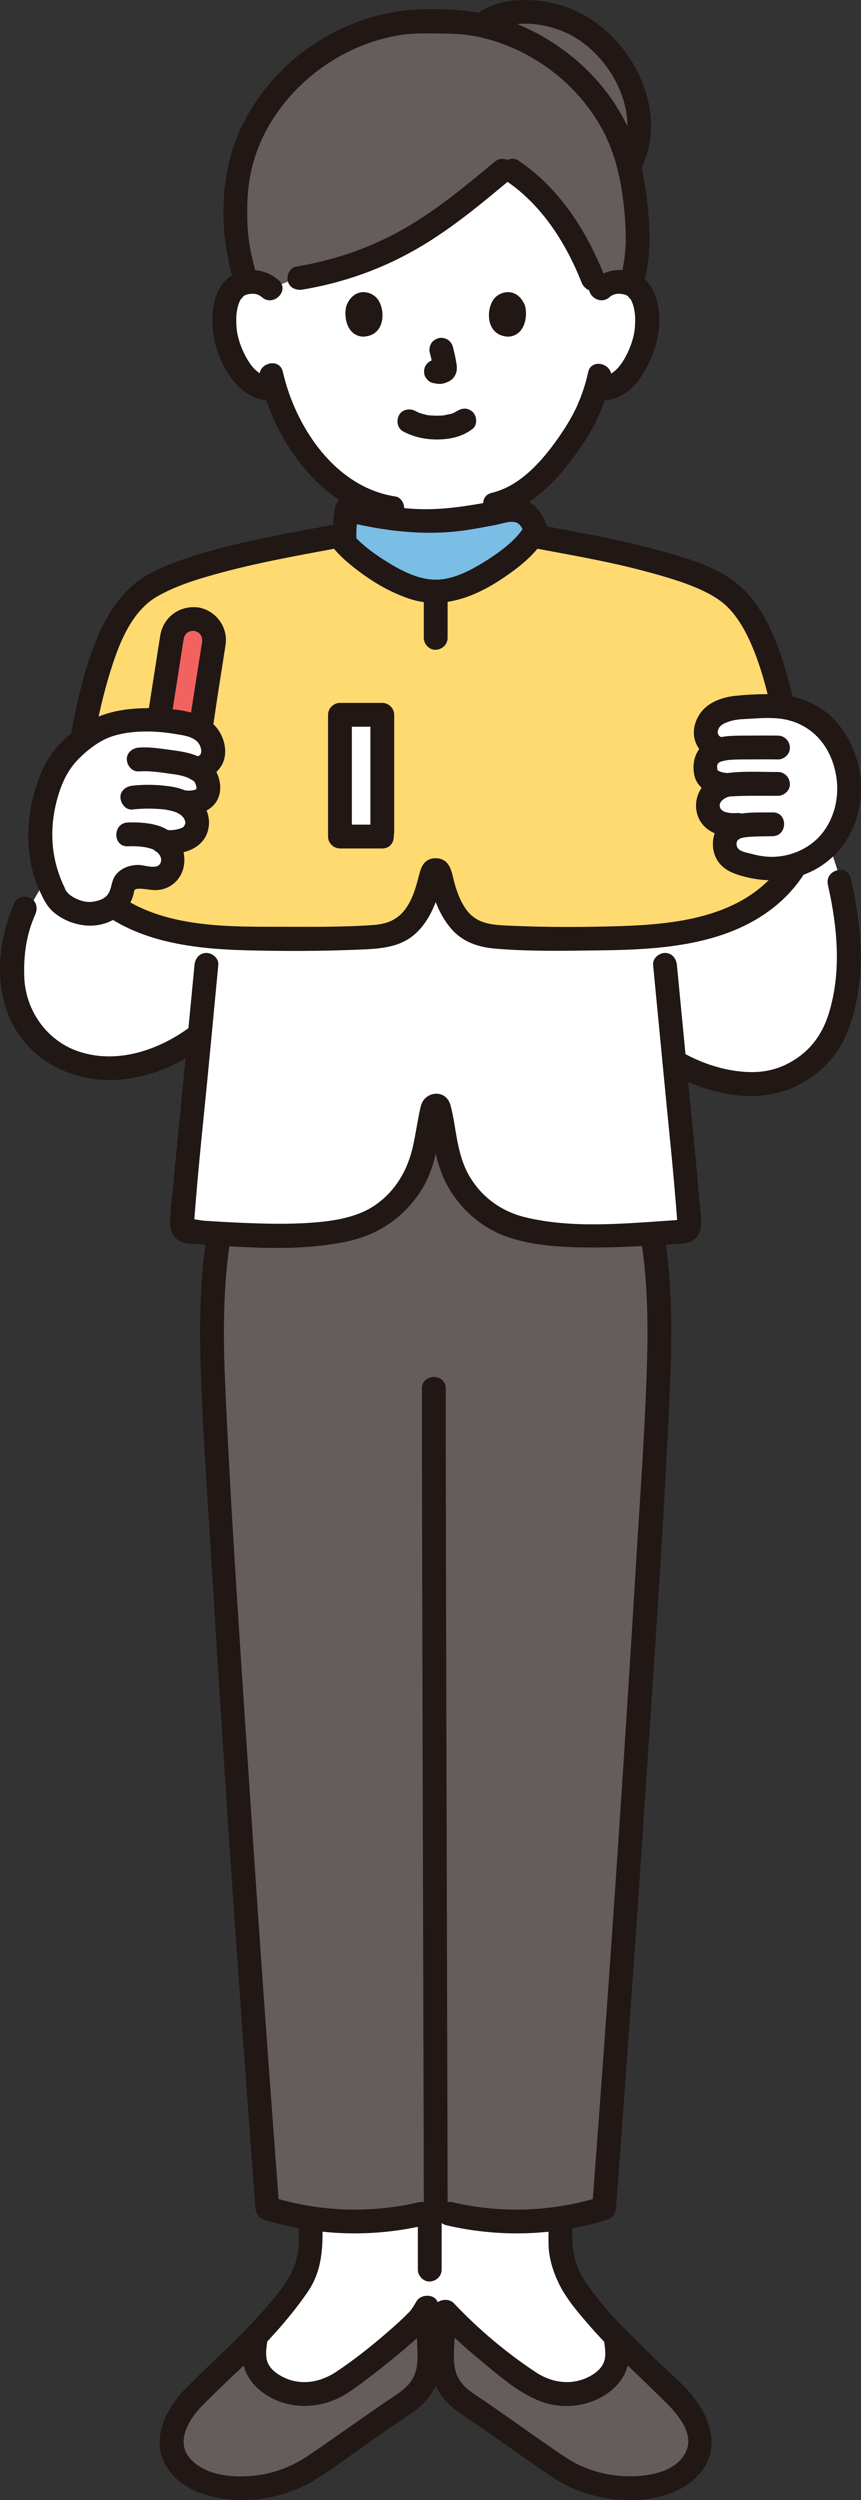 <?xml version="1.0" encoding="UTF-8"?><svg id="b" xmlns="http://www.w3.org/2000/svg" width="144.626" height="419.841" viewBox="0 0 144.626 419.841"><rect x="0" y="0" width="144.626" height="419.841" fill="#333333" stroke="none"/><defs><style>.d{fill:#fff;}.e{fill:#7abee6;}.f{fill:#211715;}.g{fill:#ffda71;}.h{fill:#f2635f;}.i{fill:#645d5c;}</style></defs><g id="c"><path class="d" d="M100.975,48.487c.897-.862,2.106-1.186,3.14-1.15,2.251.079,3.209,1.297,3.621,2.012,1.23,2.134,1.178,6.066.352,8.499-.585,1.723-1.543,4.359-3.853,6.248-.952.779-2.353,1.292-3.692,1.066l-.353-.06c-.426,1.404-.95,2.78-1.271,3.448-.939,2.547-6.125,11.481-12.688,14.966.097,1.259.26,2.506.48,3.76.343,1.964.237,3.716,2.97,4.704.177.065,7.922,3.751,8.201,3.864,0,0-4.728,6.942-25.562,6.942s-23.828-6.522-23.828-6.522c.532-.178,9.171-4.219,9.348-4.284,2.734-.988,2.615-2.739,2.97-4.704.196-1.138.35-2.186.443-3.286-3.238-1.412-6.118-3.796-8.852-7.068-3.327-3.983-5.222-8.272-6.268-11.825-1.428.367-2.971-.164-3.995-1.001-2.31-1.89-3.268-4.526-3.853-6.248-.826-2.433-.878-6.365.352-8.499.412-.715,1.37-1.932,3.621-2.012,1.034-.036,2.243.287,3.14,1.15,0,0-5.046-22.834,27.787-22.834s27.787,22.834,27.787,22.834Z"/><path class="i" d="M105.653,27.789c1.73-2.909,2.031-6.754,1.327-10.072-.836-3.94-2.742-7.367-5.611-10.194-2.538-2.5-4.811-3.93-8.25-4.861-3.439-.931-8.227-1.043-11.231.872l-1.166.696c-2.516-.529-5.104-.756-7.713-.614-15.324-.842-29.944,10.685-32.901,25.212-.804,3.92-.705,10.617.03,13.743,0,0,.735,3.187,1.211,4.877.276-.062.58-.099.913-.111,1.034-.036,2.243.287,3.14,1.15l4.134-1.671c16.397-2.44,25.749-10.529,35.554-18.738,4.061,2.319,8.489,7.346,10.227,10.26,1.483,2.487,4.843,8.803,4.991,11.019.869-1.52,2.482-2.066,3.809-2.019.75.026,1.357.179,1.848.398,2.005-5.615.861-14.419-.063-18.907-.071-.349-.162-.693-.246-1.039Z"/><path class="f" d="M49.024,98.192c.871-.305,1.717-.743,2.555-1.127,1.285-.589,2.568-1.183,3.851-1.778,1.007-.467,2.014-.936,3.023-1.4.104-.048.21-.093.313-.143.089-.044.268-.117-.163.067-.513.22-.068.035.064-.017.253-.101.506-.203.752-.322.987-.476,1.886-1.258,2.41-2.23.486-.902.661-1.854.815-2.852.226-1.464.478-2.921.611-4.398.094-1.045-.987-2.045-2-2-1.164.052-1.899.881-2,2-.151,1.678-.46,3.49-.891,5.286-.059.246.197-.313.041-.115-.053.067-.089.158-.131.233-.223.395.179-.132-.067.089-.064.057-.154.137-.213.205.216-.252.158-.1.028-.023-.099.059-.192.124-.293.181-.037.021-.454.23-.275.149.176-.08-.145.055-.145.054-.153.062-.333.138-.484.204-.022.009-.043.019-.065.029-.101.044-.2.091-.3.137-2.145.985-4.282,1.988-6.428,2.973-.556.256-1.113.511-1.671.762-.177.08-.355.158-.532.237-.445.198.5-.187.132-.058-.985.345-1.745,1.384-1.397,2.46.315.974,1.403,1.767,2.46,1.397h0Z"/><path class="f" d="M84.256,83.833c.125,1.379.325,2.747.55,4.112.117.707.182,1.431.394,2.119.281.908.758,1.79,1.472,2.432.394.354.834.678,1.308.917.319.16.651.299.983.427.638.244-.464-.225-.22-.1,1.905.975,3.883,1.832,5.818,2.747.925.437,1.844.891,2.788,1.286.968.406,2.241-.436,2.46-1.397.266-1.17-.36-2.026-1.397-2.46.993.416.083.02-.15-.089-.414-.195-.828-.39-1.242-.586-1.121-.53-2.241-1.061-3.362-1.591-.867-.41-1.733-.822-2.602-1.228-.094-.044-.188-.089-.282-.131-.024-.011-.048-.022-.072-.032-.144-.063-.337-.145-.483-.204-.059-.024-.365-.17-.061-.019-.179-.089-.351-.18-.524-.281-.057-.033-.342-.221-.112-.062.204.141.014.012-.023-.026-.062-.062-.13-.132-.196-.191-.291-.26.101.076.063.103-.02.014-.265-.449-.288-.483-.111-.167.088.174.078.196.012-.027-.109-.318-.119-.351-.047-.161-.086-.324-.121-.488-.081-.386-.133-.776-.192-1.166-.085-.564-.187-1.125-.272-1.689-.036-.241-.041-.277-.081-.615-.045-.383-.083-.766-.118-1.15-.094-1.039-.853-2.051-2-2-1.003.045-2.101.884-2,2h0Z"/><path class="f" d="M82.899,5.266c2.619-1.59,6.107-1.512,9.007-.848,3.079.705,5.648,2.177,7.903,4.373,4.521,4.402,7.503,12.062,4.133,17.988-1.274,2.241,2.18,4.259,3.454,2.019,4.264-7.498,1.071-17.158-4.759-22.836-2.809-2.736-6.161-4.678-10.02-5.478s-8.279-.771-11.737,1.327c-2.198,1.334-.19,4.794,2.019,3.454h0Z"/><path class="f" d="M43.276,46.909c-.775-2.812-1.497-5.618-1.662-8.538-.216-3.82-.078-7.696,1.016-11.382,2.148-7.239,7.371-13.381,13.826-17.193,3.334-1.969,6.992-3.305,10.819-3.917,1.912-.305,3.806-.271,5.733-.258,2.456.016,4.8.021,7.219.536,8.54,1.816,16.187,7.329,20.566,14.888,2.314,3.994,3.405,8.405,3.928,12.957.498,4.336.746,9.011-.702,13.197-.843,2.438,3.02,3.485,3.857,1.063,1.443-4.174,1.373-8.848.957-13.191-.428-4.464-1.221-8.857-3.036-12.983-3.816-8.678-11.491-15.407-20.353-18.602-4.918-1.773-10.136-2.113-15.321-1.881-4.413.197-8.697,1.318-12.699,3.168-7.643,3.532-14.08,9.958-17.392,17.718-1.919,4.495-2.57,9.198-2.485,14.064.069,3.935.83,7.639,1.871,11.417.683,2.478,4.543,1.426,3.857-1.063h0Z"/><path class="f" d="M85.03,30.391c5.96,4.005,10.032,10.418,12.638,16.996.398,1.004,1.338,1.705,2.46,1.397.955-.263,1.797-1.45,1.397-2.46-3.017-7.615-7.574-14.749-14.476-19.387-.897-.603-2.215-.173-2.736.718-.575.983-.182,2.132.718,2.736h0Z"/><path class="f" d="M83.062,27.176c-4.596,3.851-9.217,7.69-14.384,10.764-5.853,3.482-12.219,5.724-18.934,6.833-1.067.176-1.661,1.497-1.397,2.46.311,1.132,1.391,1.573,2.46,1.397,7.03-1.16,13.763-3.591,19.89-7.236,5.454-3.245,10.342-7.325,15.193-11.389,1.975-1.655-.867-4.472-2.828-2.828h0Z"/><path class="f" d="M46.814,47.073c-2.024-1.806-4.871-2.227-7.344-1.094-1.766.809-2.851,2.48-3.349,4.308-1.137,4.179-.075,9.066,2.321,12.631,1.644,2.446,4.242,4.652,7.389,4.244,1.071-.139,2-.82,2-2,0-.973-.921-2.14-2-2-2.177.282-3.594-1.52-4.538-3.262-.759-1.399-1.408-3.153-1.551-4.819-.155-1.803-.042-3.645.825-5.039-.326.524.512-.436.202-.21.399-.292.498-.326.918-.42.818-.182,1.647-.092,2.299.489,1.915,1.709,4.754-1.11,2.828-2.828h0Z"/><path class="f" d="M102.389,49.901c.616-.549,1.403-.659,2.172-.516.498.093.62.137,1.045.447-.303-.221.52.72.202.21.87,1.396.98,3.231.825,5.039-.143,1.662-.796,3.426-1.551,4.819-.944,1.741-2.36,3.544-4.538,3.262-1.073-.139-2,1.019-2,2,0,1.196.924,1.86,2,2,5.117.664,8.263-4.857,9.542-8.994,1.149-3.716,1.09-9.467-2.542-11.843-2.475-1.619-5.836-1.168-7.983.749-1.925,1.717.912,4.538,2.828,2.828h0Z"/><path class="f" d="M98.785,62.53c-.3,1.437-.744,2.847-1.266,4.219-.192.506-.324.765-.564,1.363-.202.502.145-.292-.028.067-.061.127-.118.257-.179.384-.863,1.803-1.94,3.514-3.091,5.144-2.681,3.799-6.35,7.949-11.062,9.056-2.505.589-1.444,4.446,1.063,3.857,5.599-1.316,9.907-5.99,13.151-10.472,1.256-1.735,2.425-3.566,3.359-5.498.202-.418.383-.844.562-1.272.214-.513-.165.356.072-.165.153-.337.291-.682.428-1.025.59-1.488,1.085-3.026,1.412-4.594.524-2.512-3.331-3.586-3.857-1.063h0Z"/><path class="f" d="M43.653,63.495c2.402,10.534,10.334,22.02,21.718,23.737,1.067.161,2.15-.268,2.46-1.397.26-.945-.322-2.298-1.397-2.46-10.092-1.522-16.801-11.631-18.924-20.943-.572-2.509-4.43-1.447-3.857,1.063h0Z"/><path class="f" d="M67.734,72.46c1.792.946,3.72,1.355,5.748,1.342,2.136-.014,4.214-.468,5.916-1.794.829-.646.729-2.159,0-2.828-.88-.807-1.944-.689-2.828,0,.692-.539-.015-.018-.234.096-.169.089-.618.229.016.013-.156.053-.308.118-.465.169-.422.136-.888.157-1.302.297.212-.072.331-.04.031-.01-.128.013-.256.023-.384.032-.308.02-.617.028-.925.026-.276-.002-.553-.011-.828-.03-.127-.009-.253-.019-.379-.031-.072-.007-.144-.015-.216-.024-.157-.019-.095-.011.188.025-.015.053-1.105-.237-1.216-.27-.17-.051-.336-.112-.504-.17-.446-.153.425.203.021.012-.209-.098-.414-.201-.618-.308-.925-.488-2.217-.265-2.736.718-.488.924-.27,2.215.718,2.736h0Z"/><path class="f" d="M72.199,59.265c.238.907.466,1.827.602,2.755l-.071-.532c.016.127.023.253.01.38l.071-.532c-.009.059-.022.115-.042.171l.202-.478c-.018.04-.036.074-.06.11l.313-.405c-.028.034-.055.061-.09.089l.405-.313c-.07.045-.143.081-.218.115l.478-.202c-.12.05-.239.087-.368.107l.532-.071c-.116.014-.229.013-.345,0l.532.071c-.13-.018-.258-.05-.388-.067-.266-.083-.532-.095-.798-.036-.266.012-.514.091-.744.237-.415.243-.811.718-.919,1.195-.117.512-.091,1.087.202,1.541l.313.405c.25.248.544.419.883.514.348.047.687.134,1.041.15.572.025,1.093-.155,1.601-.39.639-.297,1.144-.905,1.314-1.592.145-.589.087-1.059-.013-1.649-.15-.888-.355-1.767-.583-2.638-.127-.483-.49-.944-.919-1.195s-1.061-.357-1.541-.202c-.484.157-.951.457-1.195.919-.253.48-.342,1.007-.202,1.541h0Z"/><path class="f" d="M58.196,51.306c-.46,1.495-.16,4.935,2.673,5.228,3.744-.022,3.943-4.181,2.683-6.137-1.032-1.601-4.066-2.267-5.356.909Z"/><path class="f" d="M88.179,51.306c.46,1.495.16,4.935-2.672,5.228-3.744-.023-3.944-4.181-2.683-6.137,1.032-1.601,4.066-2.267,5.356.909Z"/><path class="e" d="M87.733,96.692c-4.398,2.543-9.858,3.306-14.301,3.306-5.857,0-10.364-1.33-12.857-2.967-2.237-1.469-3.098-5.161-2.452-10.755l.081-.701c1.379.338,2.758.676,2.758.676,3.141.77,8.567,1.476,13.085,1.224,4.329-.241,7.043-1.049,11.744-1.773.84-.129,1.872.031,2.503.601,1.444,1.306,2.041,3.206,2.011,5.29-.094,1.095.215,3.231-1.271,4.271-.421.295-.855.57-1.3.828Z"/><path class="f" d="M86.723,94.965c-5.981,3.372-14.046,3.877-20.625,2.191-1.253-.321-2.492-.721-3.636-1.333-.88-.471-1.351-.793-1.788-1.693-1.241-2.555-.784-5.851-.471-8.555l-2.532,1.929c6.795,1.665,13.599,2.545,20.578,1.532,1.663-.242,3.312-.571,4.965-.874,1.211-.222,3.277-1.104,4.166.074.848,1.122.93,2.464.902,3.814-.012.563.062,1.225-.148,1.764-.231.592-.883.839-1.412,1.152-2.213,1.311-.203,4.77,2.019,3.454,1.919-1.136,3.173-2.378,3.448-4.669.194-1.611.196-3.355-.201-4.933-.49-1.95-1.755-4.044-3.704-4.794-1.96-.754-4.153-.082-6.134.281-4.135.758-8.148,1.379-12.373,1.161-3.774-.194-7.386-.922-11.043-1.819-1.376-.337-2.382.631-2.532,1.929-.403,3.486-.637,7.346,1.017,10.574,1.369,2.671,4.4,3.894,7.133,4.679,7.751,2.229,17.31,1.581,24.389-2.409,2.243-1.264.229-4.721-2.019-3.454Z"/><path class="d" d="M100.27,388.939c-1.297-1.51-2.477-3.032-3.48-4.566-1.716-2.105-2.691-5.737-2.648-7.604.034-1.457.073-2.927.119-4.41-6.488,1.122-13.205.928-19.61-.601h-4.68c-5.828,1.391-11.914,1.677-17.851.872.044,1.391.08,2.77.112,4.138.043,1.868-.932,5.5-2.648,7.604-1.779,2.719-4.111,5.399-6.667,8.045-.089,1.132-.159,2.356-.159,2.356-.366,3.523,2.196,5.641,5.076,6.689,3.111,1.133,6.592.582,9.354-1.244,4.955-3.276,10.849-8.31,13.106-10.698,0,0,.886-1.123,1.385-2.043l3.14.707c.777.823,1.262,1.336,1.262,1.336,2.257,2.389,8.151,7.422,13.106,10.698,2.762,1.826,6.243,2.377,9.354,1.244,2.88-1.048,5.441-3.166,5.076-6.689,0,0-.127-1.226-.255-2.455-1.08-1.121-2.118-2.247-3.091-3.38Z"/><path class="i" d="M84.582,407.844c-2.744-1.913-5.17-3.593-5.947-4.078-4.99-3.117-4.432-7.357-4.323-10.264.042-1.116.204-3.327.506-5.318.777.823,1.262,1.336,1.262,1.336,2.257,2.389,8.151,7.422,13.106,10.698,2.762,1.826,6.243,2.377,9.354,1.244,2.88-1.048,5.441-3.166,5.076-6.689,0,0-.127-1.226-.254-2.452.236.242.472.484.472.484,3.235,3.317,6.797,6.581,10.032,9.802,2.102,2.092,3.75,4.872,3.676,7.921-.051,2.086-1.513,3.88-3.219,5.08-1.707,1.2-3.777,1.788-5.845,2.058-4.73.617-9.633-.446-13.755-2.823-.755-.435-5.839-4.003-10.14-7Z"/><path class="i" d="M61.793,407.844c2.744-1.913,5.17-3.593,5.947-4.078,4.99-3.117,4.432-7.357,4.323-10.264-.042-1.116-.081-4.034-.384-6.025-.777.823-1.385,2.043-1.385,2.043-2.257,2.389-8.151,7.422-13.106,10.698-2.762,1.826-6.243,2.377-9.354,1.244-2.88-1.048-5.441-3.166-5.076-6.689,0,0,.127-1.226.254-2.452-.236.242-.472.484-.472.484-3.235,3.317-6.797,6.581-10.032,9.802-2.102,2.092-3.75,4.872-3.676,7.921.051,2.086,1.513,3.88,3.219,5.08s3.777,1.788,5.845,2.058c4.73.617,9.633-.446,13.755-2.823.755-.435,5.839-4.003,10.14-7Z"/><path class="f" d="M85.591,406.117c-1.801-1.255-3.593-2.528-5.425-3.739-1.414-.935-2.751-1.914-3.419-3.538-.546-1.328-.538-2.781-.485-4.19.074-1.983.199-3.968.485-5.934l-3.343.883c2.186,2.315,4.498,4.451,6.955,6.478,3.119,2.573,6.497,5.626,10.295,7.119,3.744,1.471,8.203,1.003,11.487-1.359,1.453-1.045,2.617-2.425,3.169-4.147.566-1.763.237-3.574.051-5.367l-3.414,1.414c2.994,3.071,6.126,5.999,9.194,8.995,2.147,2.097,5.697,5.681,4.059,9.034-1.699,3.48-6.543,4.156-9.964,4.064-3.486-.094-7.09-1.119-10.017-3.039-3.263-2.141-6.427-4.442-9.629-6.674-2.117-1.475-4.118,1.991-2.019,3.454,3.201,2.231,6.366,4.532,9.629,6.674,3.552,2.331,8.027,3.524,12.252,3.591,4.658.074,9.729-1.198,12.61-5.128,2.827-3.856,1.12-8.823-1.612-12.209-1.718-2.129-3.878-3.951-5.847-5.843s-3.922-3.794-5.827-5.747c-1.124-1.152-3.599-.362-3.414,1.414.129,1.239.501,2.76.183,3.994-.302,1.175-1.217,2.004-2.232,2.595-2.991,1.74-6.453,1.334-9.276-.525-5.016-3.305-9.682-7.251-13.804-11.616-.946-1.002-3.122-.631-3.343.883-.339,2.323-.54,4.652-.628,6.997-.07,1.865.037,3.775.736,5.526.928,2.324,2.614,4.009,4.689,5.356,1.995,1.295,3.934,2.68,5.886,4.04,2.117,1.475,4.118-1.991,2.019-3.454Z"/><path class="f" d="M95.448,312.828c-.759,12.668-1.584,25.332-2.257,38.005-.314,5.916-.594,11.833-.805,17.753-.1,2.791-.311,5.622-.243,8.415.053,2.185.732,4.365,1.66,6.327,1.267,2.679,3.403,5.13,5.335,7.351,2.298,2.641,4.797,5.098,7.312,7.529,1.851,1.79,4.683-1.035,2.828-2.828-4.091-3.955-8.266-8.01-11.346-12.834-2.542-3.982-1.726-8.819-1.57-13.287.411-11.833,1.094-23.655,1.808-35.473.423-6.986.86-13.972,1.278-20.958.154-2.571-3.847-2.562-4,0h0Z"/><path class="f" d="M62.803,409.571c1.972-1.374,3.937-2.76,5.947-4.078,2.216-1.454,3.98-3.313,4.832-5.862.598-1.789.588-3.707.506-5.569-.105-2.382-.145-4.751-.48-7.117-.25-1.768-2.871-1.848-3.655-.478-.373.652-.786,1.311-1.268,1.891.488-.588-.026-.014-.112.066-.216.2-.417.417-.628.622-1.058,1.026-2.163,2.004-3.282,2.962-2.605,2.23-5.309,4.37-8.166,6.272-2.768,1.842-6.126,2.418-9.15.79-1.031-.555-2.008-1.31-2.425-2.444-.476-1.292-.044-2.99.092-4.304.184-1.772-2.283-2.574-3.414-1.414-3.423,3.51-7.067,6.792-10.504,10.286-3,3.05-5.521,7.833-3.608,12.102,1.973,4.403,7.022,6.139,11.488,6.481,4.682.359,9.692-.8,13.721-3.226,3.491-2.102,6.765-4.651,10.106-6.979,2.097-1.462.1-4.931-2.019-3.454-2.977,2.075-5.94,4.175-8.943,6.213-2.676,1.816-5.748,3.018-8.976,3.384-3.663.415-8.314.073-10.937-2.861-2.497-2.794-.181-6.62,1.996-8.83,3.439-3.491,7.081-6.776,10.504-10.286l-3.414-1.414c-.186,1.793-.515,3.604.051,5.367.587,1.831,1.863,3.264,3.431,4.332,3.501,2.384,8.07,2.571,11.893.896,1.953-.856,3.687-2.232,5.385-3.504,1.648-1.236,3.266-2.515,4.845-3.837,2.51-2.101,5.14-4.212,6.788-7.089l-3.655-.478c.272,1.924.244,3.888.326,5.826.063,1.497.164,3.005-.267,4.46-.527,1.778-1.842,2.929-3.345,3.914-1.922,1.259-3.796,2.595-5.681,3.908-2.097,1.461-.1,4.93,2.019,3.454Z"/><path class="f" d="M46.927,312.828c.73,12.195,1.522,24.387,2.181,36.586.317,5.863.602,11.729.823,17.597.106,2.816.198,5.632.269,8.448.051,2.01-.178,3.823-1.007,5.686-1.125,2.528-3.129,4.816-4.936,6.878-2.257,2.575-4.7,4.978-7.16,7.356-1.854,1.793.976,4.619,2.828,2.828,4.296-4.154,8.395-8.418,11.783-13.358,2.956-4.31,2.512-9.307,2.35-14.25-.396-12.037-1.085-24.062-1.81-36.083-.436-7.23-.889-14.459-1.322-21.689-.153-2.558-4.154-2.576-4,0h0Z"/><path class="f" d="M70.187,371.135v9.993c0,1.046.92,2.048,2,2s2-.879,2-2v-9.993c0-1.046-.92-2.048-2-2s-2,.879-2,2h0Z"/><path class="i" d="M44.804,369.388c-3.266-43.106-6.129-86.242-8.589-129.401-.832-14.597-1.56-29.635,3.247-43.443l3.262-10.286s44.679.915,60.031.471c1.795,4.237,4.158,9.815,4.158,9.815,4.808,13.808,4.079,28.846,3.247,43.443-2.487,43.637-5.387,87.251-8.698,130.833-9.117,2.887-19.093,3.011-28.273.315-9.181,2.696-19.158,2.572-28.277-.315-.036-.477-.072-.955-.109-1.432Z"/><path class="f" d="M37.533,196.012c-3.519,10.24-4.137,21.18-3.867,31.925.284,11.323,1.151,22.645,1.832,33.949,1.398,23.225,2.912,46.442,4.543,69.651.92,13.097,1.878,26.191,2.872,39.282.069.913.577,1.651,1.468,1.929,8.743,2.722,18.087,3.019,26.998.938,2.506-.585,1.445-4.443-1.063-3.857-8.232,1.922-16.805,1.573-24.872-.938l1.468,1.929c-1.755-23.117-3.397-46.243-4.921-69.376-1.507-22.861-3.135-45.741-4.152-68.63-.534-12.016-.399-24.243,3.551-35.739.838-2.44-3.024-3.487-3.857-1.063h0Z"/><path class="f" d="M104.984,197.076c3.516,10.231,4.013,21.064,3.699,31.791-.33,11.262-1.173,22.521-1.851,33.767-1.39,23.059-2.895,46.11-4.515,69.154-.915,13.014-1.867,26.025-2.855,39.033l1.468-1.929c-8.067,2.511-16.639,2.86-24.872.938-2.504-.585-3.573,3.271-1.063,3.857,8.911,2.081,18.255,1.784,26.998-.938.898-.28,1.399-1.019,1.468-1.929,1.762-23.2,3.409-46.408,4.938-69.625,1.515-23.008,3.195-46.039,4.166-69.078.51-12.117.257-24.522-3.724-36.106-.832-2.42-4.697-1.38-3.857,1.063h0Z"/><path class="f" d="M70.872,233.172c0,7.86.016,15.721.031,23.581.022,10.787.048,21.575.076,32.362.029,11.366.06,22.732.091,34.097.027,9.778.054,19.557.079,29.335.015,5.851.033,11.703.038,17.554,0,.344,0,.689,0,1.033,0,2.574,4,2.578,4,0,0-5.215-.018-10.429-.031-15.644-.024-9.419-.05-18.837-.076-28.256-.031-11.286-.062-22.573-.091-33.859-.029-10.988-.056-21.975-.079-32.963-.018-8.339-.035-16.677-.038-25.016,0-.742,0-1.483,0-2.225,0-2.574-4-2.578-4,0h0Z"/><path class="d" d="M2.383,165.825c1.085,5.713,4.902,10.963,10.574,12.77,6.609,2.11,14.147-.149,19.647-4.168l.942-.688c-.621,6.455-1.268,13.172-1.268,13.172-.72,7.01-1.28,13.03-1.7,18.71-.05.6.4,1.13,1.01,1.18,6.21.47,17.74,1.18,23.78.19,4.21-.69,7.1-1.48,9.77-3.73,2.74-2.31,4.59-4.85,5.64-8.2.39-1.27,1.26-5.19,1.86-8.95.055-.324.295-.5.55-.528.255.028.496.204.55.528.6,3.76,1.47,7.68,1.86,8.95,1.05,3.35,2.9,5.89,5.64,8.2,2.67,2.25,5.56,3.04,9.77,3.73,6.04.99,17.57.28,23.78-.19.61-.05,1.06-.58,1.01-1.18-.42-5.68-.98-11.7-1.7-18.71,0,0-.377-3.916-.832-8.642,5.341,3.154,12.028,4.453,16.591,3.436,3.62-.81,7.91-3.84,9.72-7.2,1.82-3.37,2.56-7.25,2.89-11.09.4-4.57-.61-12.21-1.73-17.1l-4.077-12.539H19.396c-3.731,4.345-10.769,12.539-10.769,12.539-3.72,5.55-6.54,11.3-6.56,16.13-.003,1.13.104,2.264.316,3.38Z"/><path class="f" d="M139.064,148.581c1.586,7.026,2.315,14.524.178,21.52-1.002,3.278-2.769,5.908-5.667,7.791-2.576,1.674-5.259,2.297-8.305,2.115-3.861-.23-7.666-1.537-10.995-3.47-2.23-1.295-4.246,2.16-2.019,3.454,6.372,3.701,14.961,5.772,21.827,2.232,3.424-1.765,6.327-4.561,7.897-8.098,1.746-3.934,2.496-8.341,2.587-12.632.1-4.683-.617-9.419-1.646-13.977-.567-2.51-4.424-1.448-3.857,1.063h0Z"/><path class="f" d="M2.458,151.569c-2.903,6.502-3.654,14.751.061,21.117,3.849,6.595,11.46,9.495,18.84,8.48,4.423-.608,8.641-2.413,12.257-5.015.875-.63,1.299-1.741.718-2.736-.506-.865-1.855-1.352-2.736-.718-5.288,3.805-12.245,6.058-18.62,3.795-5.217-1.852-8.69-6.888-8.898-12.368-.139-3.67.328-7.165,1.833-10.536.44-.986.286-2.15-.718-2.736-.853-.499-2.294-.274-2.736.718h0Z"/><path class="f" d="M25.738,113.262c1.239-2.72,2.524-5.365,4.897-7.262.326-.26.553-.421,1.067-.762.692-.459,1.402-.893,2.116-1.318,1.061-.631,2.134-1.224,3.256-1.739,2.921-1.338,5.964-2.423,8.981-3.523,2.614-.953,5.452-1.699,7.953-2.927,1.684-.827,3.299-1.839,4.938-2.753,2.249-1.254.234-4.71-2.019-3.454-1.566.873-3.214,1.667-4.723,2.634-.059.038-.392.211-.076.058s-.34.119-.474.169c-.652.243-1.306.48-1.96.717-1.513.548-3.028,1.09-4.54,1.641-5.678,2.068-11.982,4.311-16.577,7.834-2.999,2.299-4.74,5.257-6.294,8.668-.447.982-.281,2.152.718,2.736.859.503,2.286.27,2.736-.718h0Z"/><path class="f" d="M124.426,111.243c-1.31-2.876-2.78-5.802-5.257-7.856-1.914-1.588-4.437-3.19-6.932-4.387-5.749-2.759-11.957-4.333-17.795-6.846.668.288-.353-.229-.524-.324l-1.661-.926-2.475-1.38c-2.251-1.255-4.27,2.199-2.019,3.454,1.557.868,3.096,1.781,4.676,2.607,2.154,1.126,4.647,1.78,6.928,2.606,5.614,2.032,11.351,3.964,16.253,7.468-.362-.259.311.235.303.229.165.127.137.101.24.184.235.189.465.384.687.588.43.394.845.818,1.202,1.28,1.233,1.592,2.089,3.502,2.918,5.323.448.983,1.872,1.223,2.736.718,1.01-.591,1.167-1.75.718-2.736h0Z"/><path class="f" d="M32.673,162.023c-.789,8.191-1.566,16.384-2.366,24.574-.387,3.958-.795,7.914-1.146,11.875-.208,2.344-.616,4.794-.584,7.148.016,1.213.62,2.284,1.71,2.844.89.457,2.027.392,3.007.461,8.201.579,16.751,1.265,24.864-.419,5.054-1.05,9.189-3.685,12.16-7.946,1.321-1.895,2.197-4.065,2.741-6.301.275-1.133.518-2.273.747-3.416.285-1.423.332-3.136.87-4.475l-.514.883.196-.176-.883.514.244-.078h-1.063l.244.078-.883-.514.196.176-.514-.883c.463,1.155.506,2.614.745,3.841.224,1.151.464,2.3.728,3.442.441,1.904,1.044,3.743,1.989,5.464,2.155,3.925,5.785,7.111,10.017,8.581,3.843,1.335,8.058,1.685,12.099,1.771,4.298.092,8.602-.092,12.892-.351.971-.059,1.941-.123,2.911-.191.978-.069,2.119,0,3.007-.461,2.363-1.227,1.621-4.097,1.445-6.257-.416-5.106-.932-10.202-1.435-15.3-.376-3.817-.735-7.635-1.103-11.452-.431-4.477-.862-8.954-1.293-13.432-.104-1.075-.845-2-2-2-1.001,0-2.104.918-2,2,.775,8.051,1.55,16.103,2.325,24.154.298,3.095.624,6.187.913,9.283.222,2.383.433,4.768.625,7.154.043.537.086,1.075.127,1.613.021.266.041.532.061.798.039.523-.178.843.405.196.618-.686-.093-.366-.632-.327-.458.033-.916.065-1.375.096-7.814.528-16.124,1.287-23.818-.55-3.999-.955-7.306-3.287-9.437-6.85-.936-1.565-1.458-3.239-1.867-5.002-.534-2.301-.734-4.743-1.363-7.009-.769-2.771-4.37-2.397-4.995.226-.544,2.287-.824,4.645-1.363,6.939-.903,3.848-2.885,7.219-6.16,9.542-3.021,2.143-7.056,2.763-10.675,3.031-4.094.303-8.223.188-12.319.008-1.978-.087-3.956-.201-5.931-.335-.48-.032-1.968-.401-2.367-.169l.721.8.03-.397c.055-.237.041-.548.06-.797.052-.672.105-1.344.159-2.016.406-5.01.89-10.013,1.401-15.013.834-8.161,1.575-16.333,2.362-24.499l.084-.875c.104-1.077-.993-2-2-2-1.168,0-1.896.92-2,2h0Z"/><path class="g" d="M73.187,146.086c-.286-.001-.576.162-.651.491-.217.954-.469,1.897-.737,2.804-.616,2.088-1.569,4.133-3.129,5.705-1.837,1.852-3.892,2.125-6.356,2.276-3.136.191-6.276.233-9.418.233-14.069,0-31.599,1.274-39.677-11.559-2.394-3.803-.606-18.523,2.433-30.383,1.58-6.164,4.193-14.054,9.867-17.289,3.459-1.784,5.527-2.734,14.608-5.053,3.061-.782,6.178-1.361,9.292-1.94,2.509-.466,5.018-.933,7.526-1.403,2.169,3.297,10.478,9.373,16.243,9.373,5.765,0,14.075-6.077,16.243-9.373,2.508.47,5.017.936,7.526,1.403,3.114.579,6.231,1.158,9.292,1.94,9.081,2.319,11.148,3.269,14.608,5.053,5.674,3.235,8.287,11.125,9.867,17.289,3.039,11.86,4.95,26.661,2.433,30.383-8.272,12.232-25.608,11.559-39.677,11.559-3.142,0-6.282-.041-9.418-.233-2.464-.15-4.519-.424-6.356-2.276-1.56-1.573-2.513-3.617-3.129-5.705-.268-.907-.52-1.85-.737-2.804-.075-.328-.365-.492-.651-.491"/><path class="f" d="M72.656,144.158c-1.73.333-2.012,1.846-2.397,3.307-.393,1.49-.828,2.967-1.594,4.313-1.38,2.425-3.254,3.364-5.965,3.559-5.573.401-11.199.288-16.784.293-8.768.008-18.685-.098-26.12-5.408-1.741-1.244-3.279-2.845-4.474-4.617-.216-.32-.432-.641-.6-.989.189.393-.129-.413-.166-.546-.223-.803-.289-1.348-.352-2.108-.397-4.783.248-9.702,1.012-14.417.851-5.257,1.944-10.542,3.581-15.616,1.376-4.265,3.413-9.254,7.445-11.668,1.259-.753,2.832-1.453,3.868-1.864,1.959-.778,3.985-1.382,6.014-1.95,7.026-1.969,14.188-3.206,21.352-4.548l-2.259-.919c1.407,2.073,3.361,3.702,5.358,5.182,2.448,1.814,5.156,3.344,8.043,4.337,5.726,1.969,11.288-.293,16.07-3.547,2.407-1.638,4.82-3.54,6.47-5.972l-2.259.919c6.446,1.207,12.914,2.29,19.257,3.977,3.465.921,7.123,1.971,10.039,3.384,1.644.797,3.088,1.665,4.347,3.018,1.626,1.747,2.801,3.925,3.736,6.107,1.99,4.647,3.091,9.728,4.081,14.665,1.026,5.117,1.854,10.334,1.954,15.561.034,1.782.031,3.551-.386,5.185-.048.19-.26.839-.225.756.04-.093-.27.466-.371.619-.615.929-1.361,1.775-2.145,2.564-6.449,6.495-16.409,7.514-25.086,7.788-6.082.192-12.229.204-18.307-.067-2.941-.131-5.7-.179-7.54-2.806-.906-1.294-1.451-2.746-1.883-4.253-.475-1.658-.59-3.838-2.652-4.235-2.515-.484-3.592,3.37-1.063,3.857l.035.016-.718-.718c.367.725.434,1.808.674,2.6.198.655.424,1.298.685,1.932.605,1.469,1.369,2.831,2.402,4.045,1.974,2.32,4.615,3.173,7.563,3.419,5.906.493,11.915.348,17.838.275,9.796-.121,20.656-.833,28.687-7.095,1.876-1.462,3.52-3.195,4.866-5.159,1.007-1.47,1.312-3.206,1.496-4.947.54-5.114-.264-10.44-1.077-15.481-.889-5.511-2.03-11.067-3.781-16.375-1.634-4.953-4.002-10.039-8.347-13.17-3.166-2.282-7.277-3.516-10.98-4.576-7.246-2.074-14.638-3.356-22.036-4.741-.935-.175-1.725.133-2.259.919-1.313,1.935-3.888,3.841-6.056,5.205-2.474,1.556-5.457,3.177-8.461,3.177s-5.99-1.621-8.461-3.177c-2.167-1.365-4.742-3.269-6.056-5.205-.539-.794-1.33-1.093-2.259-.919-6.787,1.271-13.581,2.431-20.25,4.244-3.643.99-7.214,2.122-10.597,3.815-4.569,2.286-7.34,6.469-9.265,11.073-2.134,5.106-3.346,10.617-4.368,16.037-1.027,5.449-1.881,11.058-1.821,16.617.02,1.871.105,3.885.699,5.676.662,1.995,2.126,3.746,3.554,5.249,6.918,7.284,17.58,8.593,27.103,8.832,6.267.158,12.604.147,18.865-.119,3.39-.144,6.815-.285,9.46-2.684,1.233-1.118,2.192-2.579,2.884-4.081.358-.778.671-1.579.932-2.395.293-.917.367-2.147.793-2.991l-.718.718.035-.016c2.525-.486,1.456-4.342-1.063-3.857h0Z"/><path class="f" d="M71.187,99.341v7.778c0,1.046.92,2.048,2,2s2-.879,2-2c0-.144,0-.289,0-.433,0-1.046-.92-2.048-2-2s-2,.879-2,2c0,.144,0,.289,0,.433h4v-7.778c0-1.046-.92-2.048-2-2s-2,.879-2,2h0Z"/><path class="d" d="M64.215,138.48c0,.428,0,.855,0,1.283,0-6.576,0-13.151,0-19.727h-7.111c0,6.815,0,13.63,0,20.444h7.111"/><path class="f" d="M62.215,138.48c0,.428,0,.855,0,1.283,0,2.574,4,2.578,4,0,0-6.576,0-13.151,0-19.727,0-1.081-.916-2-2-2h-7.111c-1.081,0-2,.916-2,2,0,6.815,0,13.63,0,20.444,0,1.081.916,2,2,2h7.111c2.574,0,2.578-4,0-4h-7.111l2,2c0-6.815,0-13.63,0-20.444l-2,2h7.111l-2-2c0,6.576,0,13.151,0,19.727h4c0-.428,0-.855,0-1.283,0-2.574-4-2.578-4,0h0Z"/><rect class="h" x="16.962" y="114.098" width="27.706" height="7.109" rx="3.555" ry="3.555" transform="translate(-90.189 129.893) rotate(-81.1)"/><path class="f" d="M33.489,102.038c-3.187-.499-6.047,1.498-6.575,4.7-.291,1.765-.554,3.535-.83,5.303l-2.182,13.934c-.421,2.686.098,5.464,2.796,6.796,3.295,1.627,7.296-.333,7.979-3.959.781-4.144,1.308-8.352,1.96-12.518l1.083-6.913c.122-.78.285-1.57.214-2.361-.22-2.454-2.029-4.486-4.444-4.983-2.513-.517-3.587,3.338-1.063,3.857.608.125,1.095.315,1.384.906.116.238.12.465.149.719.056.491.04-.141.025.026-.033.371-.117.745-.174,1.113l-.826,5.277-1.946,12.424c-.166,1.063-.152,2.622-1.41,2.964-.161.044-.863.023-.424.086-.27-.039-.543-.107-.776-.246-.531-.318-.688-.8-.756-1.378-.049-.41-.05.246-.007-.14.021-.186.058-.372.087-.557l1.844-11.774.997-6.369c.073-.468.131-.941.22-1.406.061-.32.112-.638.292-.916.162-.25.411-.454.684-.573.219-.096,1.018-.096.639-.155,1.066.167,2.151-.272,2.46-1.397.261-.95-.323-2.292-1.397-2.46Z"/><path class="d" d="M32.898,129.038c.257.142.53.308.81.496.757.506,1.172,1.657,1.3,2.559.14.894-.457,1.908-1.277,2.297-.486.241-1.646.492-2.654.334l-.084.167c.028.016.065.033.092.049,1.114.657,1.998,1.81,2.039,3.102.036.955-.439,1.921-1.204,2.494-.751.555-2.699,1.079-4.465.783.364.275.684.614.933.958.548.791.684,1.755.558,2.709-.136.952-.732,1.854-1.615,2.251-.748.332-1.603.276-2.42.176-.824-.111-1.65-.264-2.458-.096-.804.148-1.606.703-1.774,1.506-.156.795-.334,1.85-1.279,2.979-.803.973-3.269,1.854-5.018,1.622-3.167-.429-4.973-2.283-5.332-3.515-3.435-6.057-2.679-14.408.1-20.242,1.777-3.747,5.998-6.759,9.124-7.938,4.376-1.004,8.926-1.128,13.293-.065.718.182,1.639.526,2.27.895.931.55,1.517,1.511,1.832,2.552.262.846.241,1.831-.257,2.548-.426.609-1.372,1.483-2.514,1.381Z"/><path class="f" d="M23.302,129.544c.799-.061,1.599-.037,2.397.03.412.035.823.081,1.233.131.008.001.651.086.275.035.196.027.392.054.589.082.189.026.379.053.568.079.087.012.963.135.569.077.331.048.662.097.991.16.34.065.676.143,1.008.242.165.049.325.118.49.164.133.051.109.039-.07-.037.083.036.165.074.246.114.321.155.62.342.926.523.23.156.233.154.008-.005l.11.112c-.141-.201-.147-.207-.018-.019l.086.142c.042.074.22.538.086.137.054.161.111.318.156.483.043.157.073.315.106.474-.025-.248-.035-.294-.031-.14-.003.151.008.108.034-.129-.05.174-.217.42-.021.146l-.083.146c-.126.189-.123.187.01-.004l-.117.118c.196-.134.2-.139.014-.016-.42.182.425-.086-.003.007-.151.033-.297.085-.449.118-.051.011-.513.068-.262.049.225-.018-.333.007-.4.007-.228,0-.452-.019-.679-.049-1.042-.135-2.044,1.016-2,2,.054,1.199.884,1.856,2,2,2.11.273,4.518-.49,5.495-2.509.963-1.993.226-4.807-1.525-6.161-1.697-1.311-3.695-1.747-5.769-2.03-.248-.033-.259-.035-.034-.005-.127-.018-.254-.035-.381-.053-.196-.027-.392-.055-.589-.082-.65-.089-1.301-.179-1.954-.249-1.002-.107-2.009-.167-3.015-.09-1.041.079-2.051.863-2,2,.045,1.015.883,2.085,2,2h0Z"/><path class="f" d="M22.225,135.938c1.785-.201,3.557-.194,5.343-.011.483.049-.234-.051.203.027.213.038.426.073.638.118.393.084.771.198,1.151.327.421.142-.157-.118.195.09.176.104.357.193.528.306.068.044.135.091.2.139-.19-.146-.199-.147-.028-.002.109.12.231.23.341.349.325.349-.152-.304.075.113.077.141.161.276.23.422-.208-.438-.009.098.028.199.03.149.027.103-.01-.138.01.11.013.22.01.33.013.441.12-.28-.026.137-.057.162-.209.438-.042.153-.052.1-.109.198-.172.292.13-.154.148-.178.054-.07-.055.064-.113.125-.176.183-.189.164-.167.152.065-.038-.026-.011-.269.155-.292.169-.359.211.427-.134-.01.009-.353.115-.701.222-1.066.292-.102.02-.605.064-.161.031-.181.013-.361.031-.543.036-.184.006-.369.005-.553-.004-.123-.006-.247-.015-.369-.028.225.032.22.028-.017-.012-1.025-.19-2.206.282-2.46,1.397-.224.982.297,2.256,1.397,2.46,3.351.622,7.774-.447,8.306-4.403.243-1.808-.524-3.626-1.902-4.813-1.331-1.147-2.972-1.715-4.692-1.953-2.081-.289-4.152-.341-6.242-.106-1.036.117-2.052.836-2,2,.044.983.887,2.125,2,2h0Z"/><path class="f" d="M32.895,131.033c1.823,0,3.581-1.055,4.428-2.688.908-1.75.498-3.943-.515-5.558-2.139-3.41-7.331-3.781-10.956-3.861-3.868-.085-7.872.366-11.234,2.377-3.035,1.815-5.858,4.424-7.348,7.676-2.961,6.462-3.558,14.402-.469,20.928.578,1.221,1.153,2.39,2.215,3.287,1.379,1.165,3.055,1.883,4.834,2.155,3.655.557,7.429-1.32,8.519-4.957.23-.767.008-1.117.896-1.148,1.106-.039,2.173.319,3.289.21,2.287-.224,4.026-1.933,4.351-4.201.337-2.349-.692-4.611-2.724-5.871-1.9-1.178-4.543-1.335-6.715-1.262-2.567.087-2.579,4.088,0,4,1.357-.046,2.719.002,4.02.432.946.312,2.151,1.581,1.294,2.636-.65.801-2.647.049-3.516.056-1.48.012-2.96.521-3.87,1.74-.736.986-.59,2.29-1.314,3.255-.586.781-1.711,1.106-2.654,1.204-1.107.115-2.298-.269-3.231-.85-.353-.219-.686-.475-.95-.8-.36-.444-.236-.414-.465-.893-2.272-4.755-2.545-9.861-1.109-14.937.696-2.46,1.718-4.691,3.534-6.525,1.518-1.534,3.527-3.091,5.604-3.78,3.155-1.046,7.18-.975,10.416-.436,1.287.214,3.307.419,4.131,1.585.5.708.841,2.228-.459,2.228-2.574,0-2.578,4,0,4h0Z"/><path class="d" d="M123.626,138.904l-.01-.37c-2.16.08-3.34-.57-3.95-1.25-.65-.71-.92-1.75-.7-2.68.29-1.26,1.38-2.22,2.6-2.65.03-.01.07-.02.11-.03l-.06-.18c-1.03-.04-1.95-.53-2.38-.86-.72-.55-.9-1.96-.7-2.85.23-1.05,1.05-1.77,1.92-2.04.16-.05.32-.09.48-.13l-.01-.05c-1.14-.12-1.9-1.16-2.2-1.84-.35-.8-.19-1.77.24-2.55.51-.96,1.26-1.58,2.28-1.94.69-.25,1.67-.61,2.4-.65,3.92-.19,7.45-.75,11.19.74,4.46,1.77,7.24,6.64,7.72,11.29.91,9.01-5.95,16.07-14.91,14.9-1.79-.36-3.9-.92-4.57-1.4-.79-.55-1.38-1.59-1.33-2.54.06-.96.18-1.64.88-2.3.28-.28.63-.48,1-.62Z"/><path class="f" d="M130.686,123.531c-1.938-.032-3.876-.005-5.815,0-1.825.005-3.782.03-5.489.751-2.325.981-3.224,3.391-2.785,5.757.446,2.405,2.778,3.55,5.019,3.706,1.046.073,2.046-.972,2-2-.051-1.146-.88-1.922-2-2-.442-.031.114.085-.26-.046-.177-.062-.361-.103-.537-.172.387.152-.045-.037-.129-.084-.013-.007-.357-.201-.35-.218.235.195.272.213.111.056l.144.172c-.155-.407.045.329-.046-.084-.035-.158-.082-.313-.11-.473.083.479.019.004.019-.115,0-.258.052-.403-.023-.073.038-.166.067-.336.133-.494-.155.371.08-.078.136-.151-.253.327.084-.04.156-.099-.325.271.065-.006.153-.057-.37.21-.018.017.104-.019.281-.083.566-.149.854-.203.061-.012.546-.099.225-.043s.195-.019.261-.025c.345-.032.69-.051,1.036-.064.783-.029,1.567-.02,2.35-.025,1.614-.01,3.228-.023,4.842.003,1.047.017,2.048-.932,2-2-.049-1.098-.879-1.981-2-2h0Z"/><path class="f" d="M130.686,129.64c-2.992.011-6.064-.21-9.032.25-1.661.257-3.325,1.45-4.122,2.927-1.055,1.954-.758,4.493.881,6.047,1.462,1.386,3.542,1.767,5.492,1.665,1.043-.055,2.05-.881,2-2-.046-1.037-.881-2.059-2-2-.519.027-1.039.031-1.556-.033.507.062-.16-.049-.256-.073-.056-.015-.529-.116-.536-.17.276.121.318.138.127.049-.071-.035-.142-.072-.211-.112-.048-.028-.254-.191-.283-.179.262.21.315.25.16.122-.049-.042-.097-.086-.143-.131-.044-.043-.087-.087-.128-.133.122.174.118.165-.01-.027-.063-.102-.119-.208-.169-.317.089.2.096.19.02-.03-.047-.234-.054-.234-.019,0-.01-.12-.012-.239-.008-.359.001-.461-.109.241.041-.165.075-.216.067-.212-.024.012.048-.1.101-.197.158-.291.127-.186.12-.186-.023-.001.071-.086.146-.169.224-.249.079-.08.161-.157.246-.23-.186.134-.186.136,0,.004.195-.119.387-.233.59-.338-.356.186-.032.011.083-.023.085-.025.172-.044.259-.062.058-.011.117-.022.175-.031.204-.031.126-.021-.235.03.01-.053.883-.078.966-.083.764-.046,1.53-.061,2.295-.07,1.679-.019,3.358.008,5.036.001,1.046-.004,2.049-.917,2-2s-.879-2.004-2-2h0Z"/><path class="f" d="M121.46,123.882c-.63-.118-1.038-.571-.862-1.222.256-.946,1.178-1.269,2.006-1.536,1.138-.367,2.299-.359,3.486-.433,1.354-.085,2.714-.158,4.07-.087,4.756.248,8.346,3.15,9.802,7.659,1.189,3.683.817,7.749-1.356,10.991-1.972,2.943-5.405,4.602-8.907,4.633-1.271.011-2.445-.223-3.669-.552-.764-.205-2.088-.363-2.279-1.324-.207-1.04.619-1.318,1.473-1.415,1.5-.171,3.048-.137,4.555-.172,2.57-.06,2.579-4.06,0-4-3.133.073-7.734-.462-9.451,2.855-.78,1.506-.78,3.493.042,4.975.785,1.416,2.045,2.134,3.529,2.625,5.626,1.86,11.878,1.037,16.211-3.227,4.155-4.088,5.44-10.406,3.864-15.935-.84-2.947-2.474-5.824-4.837-7.814-2.78-2.341-6.234-3.279-9.826-3.326-1.98-.026-4.023.081-5.991.296-1.713.187-3.675.851-4.946,2.049-1.427,1.345-2.21,3.494-1.639,5.41.492,1.649,1.96,3.088,3.66,3.407,2.516.472,3.594-3.382,1.063-3.857h0Z"/></g></svg>